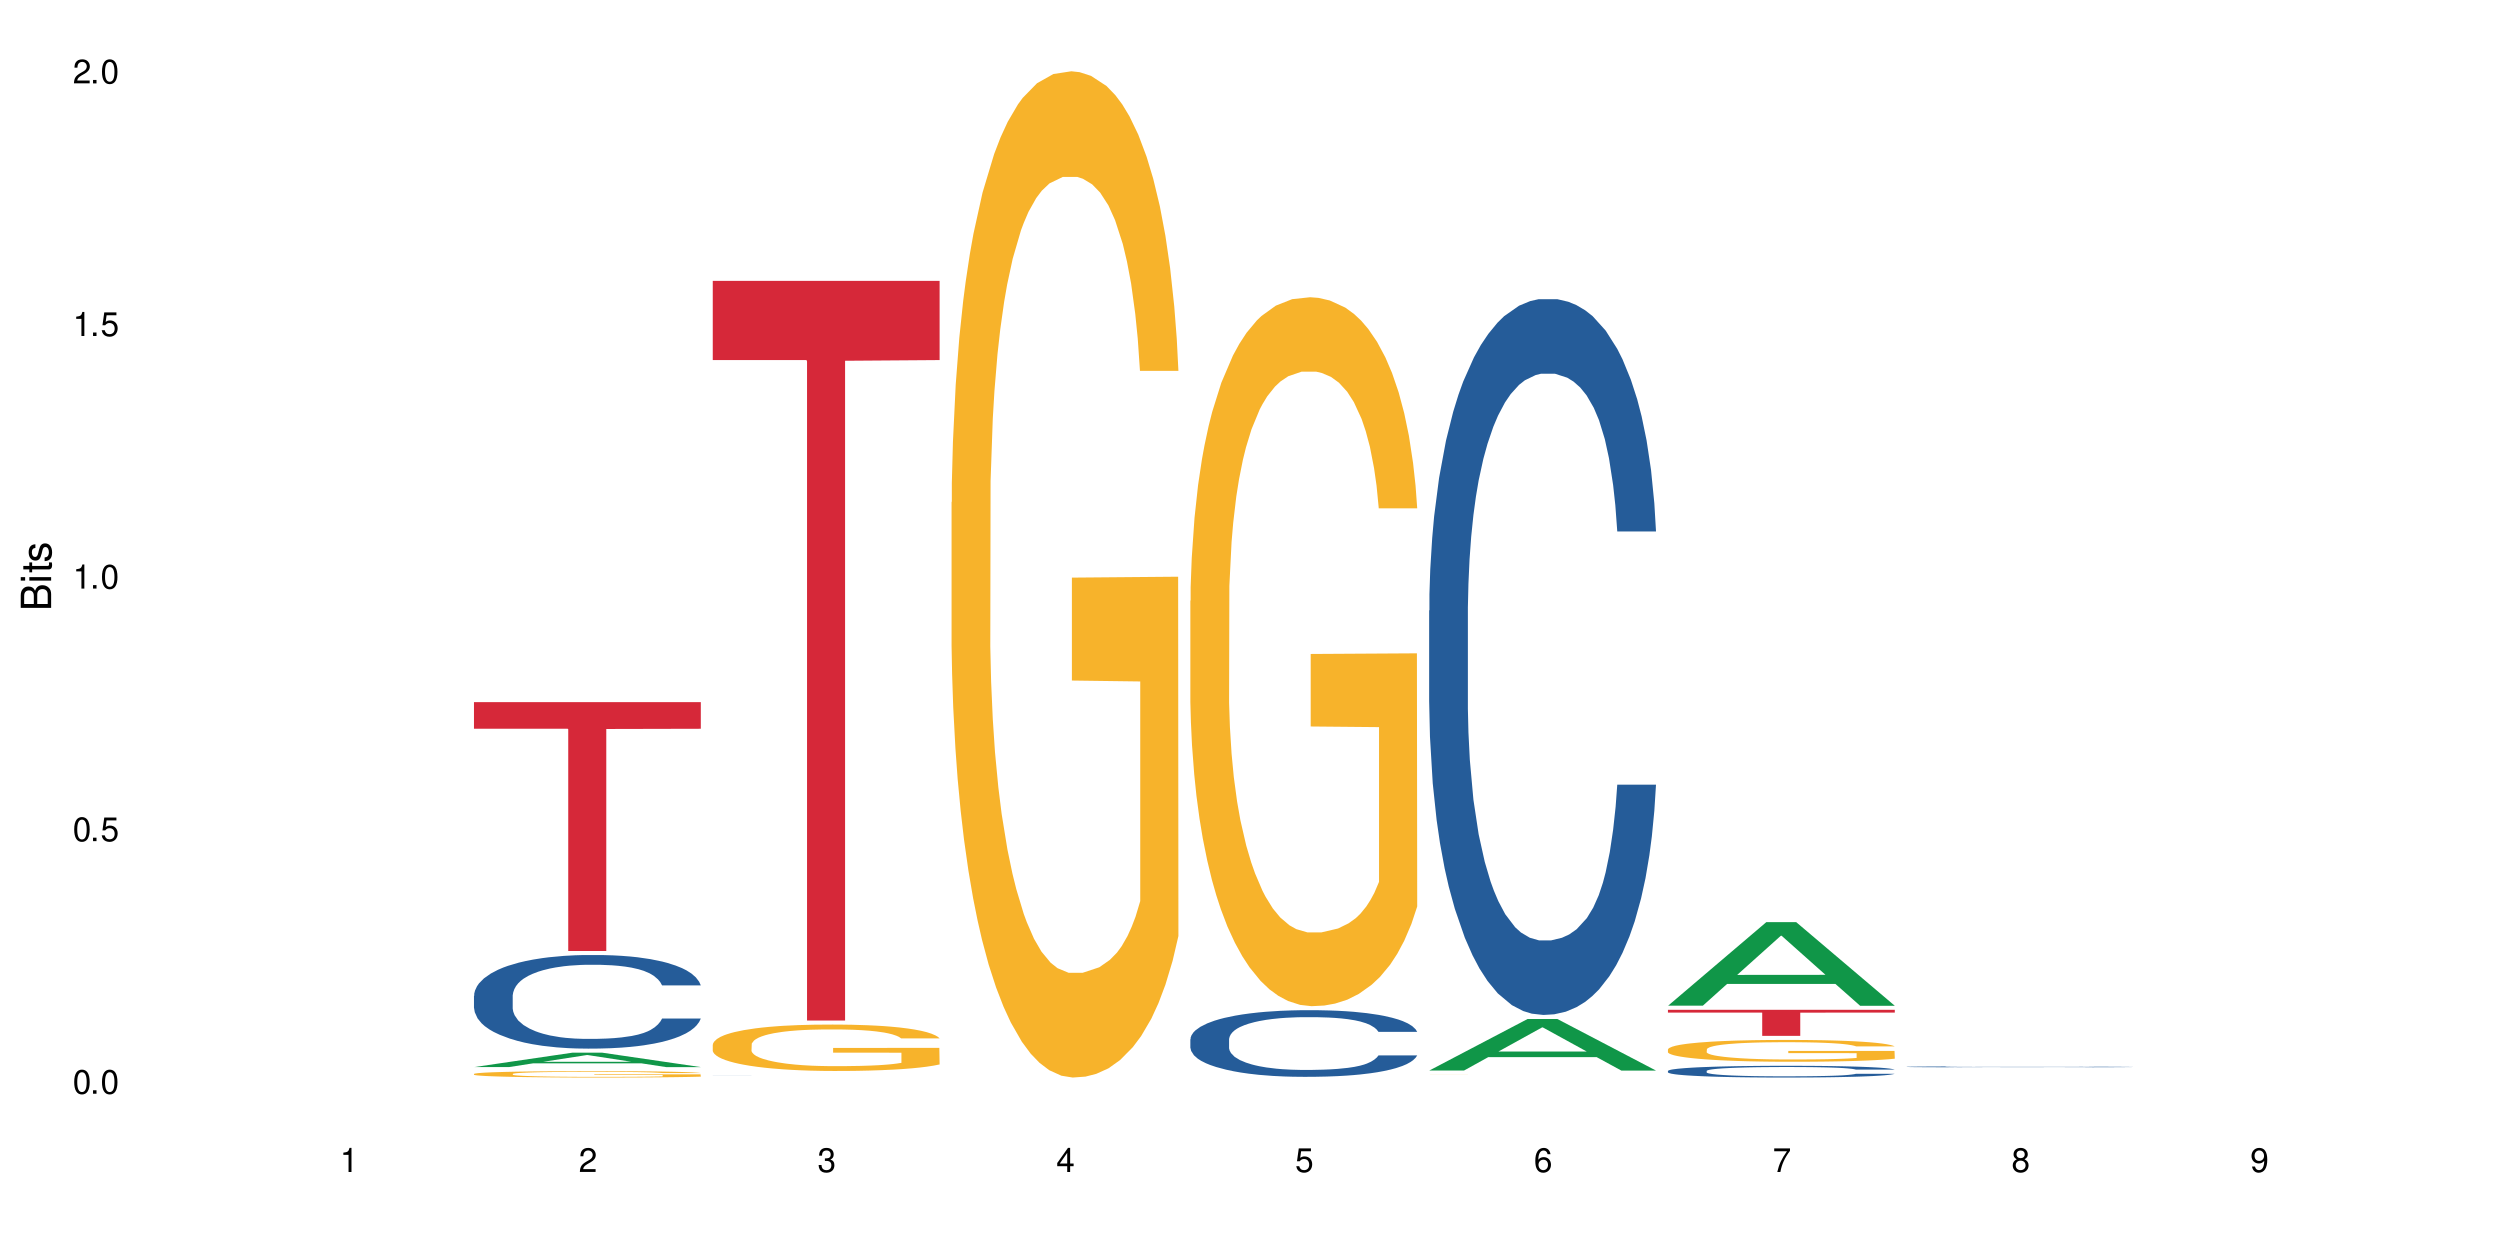 <?xml version="1.0" encoding="UTF-8"?>
<svg xmlns="http://www.w3.org/2000/svg" xmlns:xlink="http://www.w3.org/1999/xlink" width="720" height="360" viewBox="0 0 720 360">
<defs>
<g>
<g id="glyph-0-0">
</g>
<g id="glyph-0-1">
<path d="M 2.641 -6.938 C 2 -6.938 1.422 -6.656 1.078 -6.172 C 0.641 -5.562 0.406 -4.641 0.406 -3.359 C 0.406 -1.016 1.188 0.219 2.641 0.219 C 4.078 0.219 4.859 -1.016 4.859 -3.297 C 4.859 -4.641 4.656 -5.547 4.203 -6.172 C 3.844 -6.656 3.281 -6.938 2.641 -6.938 Z M 2.641 -6.188 C 3.547 -6.188 4 -5.25 4 -3.375 C 4 -1.406 3.562 -0.484 2.625 -0.484 C 1.734 -0.484 1.281 -1.438 1.281 -3.344 C 1.281 -5.25 1.734 -6.188 2.641 -6.188 Z M 2.641 -6.188 "/>
</g>
<g id="glyph-0-2">
<path d="M 1.828 -1 L 0.828 -1 L 0.828 0 L 1.828 0 Z M 1.828 -1 "/>
</g>
<g id="glyph-0-3">
<path d="M 4.562 -6.797 L 1.062 -6.797 L 0.547 -3.094 L 1.328 -3.094 C 1.719 -3.562 2.047 -3.734 2.578 -3.734 C 3.484 -3.734 4.062 -3.109 4.062 -2.094 C 4.062 -1.125 3.484 -0.531 2.578 -0.531 C 1.828 -0.531 1.375 -0.906 1.188 -1.672 L 0.328 -1.672 C 0.453 -1.109 0.547 -0.844 0.75 -0.594 C 1.125 -0.078 1.828 0.219 2.594 0.219 C 3.969 0.219 4.922 -0.781 4.922 -2.219 C 4.922 -3.562 4.031 -4.484 2.719 -4.484 C 2.25 -4.484 1.859 -4.359 1.469 -4.062 L 1.734 -5.969 L 4.562 -5.969 Z M 4.562 -6.797 "/>
</g>
<g id="glyph-0-4">
<path d="M 2.484 -4.938 L 2.484 0 L 3.328 0 L 3.328 -6.938 L 2.766 -6.938 C 2.469 -5.875 2.281 -5.734 0.984 -5.562 L 0.984 -4.938 Z M 2.484 -4.938 "/>
</g>
<g id="glyph-0-5">
<path d="M 4.859 -0.828 L 1.281 -0.828 C 1.359 -1.406 1.672 -1.781 2.5 -2.281 L 3.469 -2.828 C 4.406 -3.344 4.906 -4.062 4.906 -4.906 C 4.906 -5.484 4.672 -6.031 4.266 -6.406 C 3.859 -6.766 3.375 -6.938 2.719 -6.938 C 1.859 -6.938 1.219 -6.625 0.844 -6.031 C 0.609 -5.672 0.5 -5.234 0.484 -4.531 L 1.328 -4.531 C 1.359 -5.016 1.406 -5.281 1.531 -5.516 C 1.75 -5.938 2.188 -6.203 2.703 -6.203 C 3.469 -6.203 4.031 -5.641 4.031 -4.891 C 4.031 -4.344 3.719 -3.859 3.125 -3.516 L 2.234 -3 C 0.812 -2.172 0.406 -1.531 0.328 -0.016 L 4.859 -0.016 Z M 4.859 -0.828 "/>
</g>
<g id="glyph-0-6">
<path d="M 2.125 -3.188 L 2.578 -3.188 C 3.5 -3.188 3.984 -2.766 3.984 -1.922 C 3.984 -1.062 3.469 -0.531 2.594 -0.531 C 1.656 -0.531 1.203 -1 1.156 -2.016 L 0.312 -2.016 C 0.344 -1.453 0.438 -1.094 0.609 -0.781 C 0.953 -0.109 1.625 0.219 2.547 0.219 C 3.953 0.219 4.859 -0.625 4.859 -1.938 C 4.859 -2.828 4.516 -3.297 3.703 -3.594 C 4.344 -3.844 4.656 -4.328 4.656 -5.031 C 4.656 -6.219 3.875 -6.938 2.578 -6.938 C 1.203 -6.938 0.484 -6.172 0.453 -4.703 L 1.297 -4.703 C 1.312 -5.125 1.344 -5.359 1.453 -5.578 C 1.641 -5.969 2.062 -6.203 2.594 -6.203 C 3.344 -6.203 3.797 -5.75 3.797 -5 C 3.797 -4.516 3.609 -4.219 3.25 -4.047 C 3.016 -3.953 2.703 -3.922 2.125 -3.906 Z M 2.125 -3.188 "/>
</g>
<g id="glyph-0-7">
<path d="M 3.141 -1.672 L 3.141 0 L 3.984 0 L 3.984 -1.672 L 4.984 -1.672 L 4.984 -2.438 L 3.984 -2.438 L 3.984 -6.938 L 3.359 -6.938 L 0.266 -2.578 L 0.266 -1.672 Z M 3.141 -2.438 L 1 -2.438 L 3.141 -5.5 Z M 3.141 -2.438 "/>
</g>
<g id="glyph-0-8">
<path d="M 4.781 -5.125 C 4.609 -6.266 3.891 -6.938 2.844 -6.938 C 2.094 -6.938 1.422 -6.578 1.031 -5.953 C 0.594 -5.266 0.406 -4.422 0.406 -3.172 C 0.406 -2 0.578 -1.25 0.984 -0.641 C 1.359 -0.078 1.953 0.219 2.703 0.219 C 3.984 0.219 4.922 -0.75 4.922 -2.094 C 4.922 -3.375 4.062 -4.281 2.844 -4.281 C 2.172 -4.281 1.641 -4.031 1.281 -3.516 C 1.281 -5.234 1.828 -6.188 2.797 -6.188 C 3.391 -6.188 3.797 -5.797 3.938 -5.125 Z M 2.734 -3.531 C 3.547 -3.531 4.062 -2.953 4.062 -2.031 C 4.062 -1.156 3.484 -0.531 2.703 -0.531 C 1.922 -0.531 1.328 -1.188 1.328 -2.078 C 1.328 -2.938 1.906 -3.531 2.734 -3.531 Z M 2.734 -3.531 "/>
</g>
<g id="glyph-0-9">
<path d="M 4.984 -6.797 L 0.438 -6.797 L 0.438 -5.969 L 4.109 -5.969 C 2.5 -3.656 1.828 -2.234 1.328 0 L 2.219 0 C 2.594 -2.172 3.453 -4.047 4.984 -6.094 Z M 4.984 -6.797 "/>
</g>
<g id="glyph-0-10">
<path d="M 3.75 -3.656 C 4.469 -4.094 4.688 -4.438 4.688 -5.078 C 4.688 -6.172 3.844 -6.938 2.641 -6.938 C 1.438 -6.938 0.594 -6.172 0.594 -5.094 C 0.594 -4.438 0.812 -4.094 1.516 -3.656 C 0.734 -3.266 0.359 -2.703 0.359 -1.922 C 0.359 -0.656 1.281 0.219 2.641 0.219 C 3.984 0.219 4.922 -0.656 4.922 -1.922 C 4.922 -2.703 4.531 -3.266 3.75 -3.656 Z M 2.641 -6.188 C 3.359 -6.188 3.812 -5.75 3.812 -5.062 C 3.812 -4.406 3.344 -3.984 2.641 -3.984 C 1.922 -3.984 1.453 -4.406 1.453 -5.078 C 1.453 -5.75 1.922 -6.188 2.641 -6.188 Z M 2.641 -3.266 C 3.484 -3.266 4.062 -2.719 4.062 -1.906 C 4.062 -1.078 3.484 -0.531 2.625 -0.531 C 1.797 -0.531 1.219 -1.094 1.219 -1.906 C 1.219 -2.719 1.781 -3.266 2.641 -3.266 Z M 2.641 -3.266 "/>
</g>
<g id="glyph-0-11">
<path d="M 0.516 -1.578 C 0.672 -0.453 1.406 0.219 2.438 0.219 C 3.188 0.219 3.859 -0.141 4.266 -0.766 C 4.688 -1.453 4.891 -2.297 4.891 -3.547 C 4.891 -4.719 4.703 -5.453 4.312 -6.078 C 3.938 -6.641 3.344 -6.938 2.594 -6.938 C 1.297 -6.938 0.359 -5.969 0.359 -4.625 C 0.359 -3.344 1.234 -2.453 2.453 -2.453 C 3.094 -2.453 3.578 -2.672 4.016 -3.203 C 4 -1.484 3.469 -0.531 2.5 -0.531 C 1.906 -0.531 1.484 -0.906 1.359 -1.578 Z M 2.578 -6.203 C 3.375 -6.203 3.969 -5.531 3.969 -4.641 C 3.969 -3.797 3.391 -3.188 2.547 -3.188 C 1.734 -3.188 1.234 -3.766 1.234 -4.688 C 1.234 -5.562 1.797 -6.203 2.578 -6.203 Z M 2.578 -6.203 "/>
</g>
<g id="glyph-1-0">
</g>
<g id="glyph-1-1">
<path d="M 0 -0.953 L 0 -4.891 C 0 -5.719 -0.234 -6.344 -0.734 -6.797 C -1.188 -7.234 -1.812 -7.469 -2.5 -7.469 C -3.547 -7.469 -4.188 -7 -4.625 -5.875 C -4.984 -6.688 -5.625 -7.094 -6.531 -7.094 C -7.172 -7.094 -7.734 -6.859 -8.141 -6.391 C -8.562 -5.922 -8.75 -5.344 -8.75 -4.5 L -8.75 -0.953 Z M -4.984 -2.062 L -7.766 -2.062 L -7.766 -4.219 C -7.766 -4.844 -7.688 -5.203 -7.453 -5.5 C -7.219 -5.812 -6.859 -5.969 -6.375 -5.969 C -5.891 -5.969 -5.531 -5.812 -5.297 -5.5 C -5.062 -5.203 -4.984 -4.844 -4.984 -4.219 Z M -0.984 -2.062 L -4 -2.062 L -4 -4.781 C -4 -5.766 -3.438 -6.359 -2.484 -6.359 C -1.547 -6.359 -0.984 -5.766 -0.984 -4.781 Z M -0.984 -2.062 "/>
</g>
<g id="glyph-1-2">
<path d="M -6.281 -1.797 L -6.281 -0.797 L 0 -0.797 L 0 -1.797 Z M -8.75 -1.797 L -8.75 -0.797 L -7.484 -0.797 L -7.484 -1.797 Z M -8.75 -1.797 "/>
</g>
<g id="glyph-1-3">
<path d="M -6.281 -3.047 L -6.281 -2.016 L -8.016 -2.016 L -8.016 -1.016 L -6.281 -1.016 L -6.281 -0.172 L -5.469 -0.172 L -5.469 -1.016 L -0.719 -1.016 C -0.078 -1.016 0.281 -1.453 0.281 -2.234 C 0.281 -2.5 0.25 -2.719 0.188 -3.047 L -0.641 -3.047 C -0.609 -2.906 -0.594 -2.766 -0.594 -2.562 C -0.594 -2.141 -0.719 -2.016 -1.156 -2.016 L -5.469 -2.016 L -5.469 -3.047 Z M -6.281 -3.047 "/>
</g>
<g id="glyph-1-4">
<path d="M -4.531 -5.25 C -5.766 -5.25 -6.469 -4.422 -6.469 -2.969 C -6.469 -1.516 -5.719 -0.562 -4.547 -0.562 C -3.562 -0.562 -3.094 -1.062 -2.734 -2.562 L -2.516 -3.484 C -2.344 -4.188 -2.094 -4.469 -1.641 -4.469 C -1.047 -4.469 -0.641 -3.875 -0.641 -3 C -0.641 -2.453 -0.797 -2 -1.062 -1.75 C -1.25 -1.594 -1.422 -1.531 -1.875 -1.469 L -1.875 -0.406 C -0.422 -0.453 0.281 -1.266 0.281 -2.922 C 0.281 -4.5 -0.5 -5.516 -1.719 -5.516 C -2.656 -5.516 -3.172 -4.984 -3.469 -3.734 L -3.703 -2.766 C -3.891 -1.953 -4.156 -1.609 -4.594 -1.609 C -5.188 -1.609 -5.547 -2.125 -5.547 -2.938 C -5.547 -3.75 -5.203 -4.172 -4.531 -4.203 Z M -4.531 -5.25 "/>
</g>
</g>
</defs>
<rect x="-72" y="-36" width="864" height="432" fill="rgb(100%, 100%, 100%)" fill-opacity="1"/>
<path fill-rule="nonzero" fill="rgb(6.275%, 58.824%, 28.235%)" fill-opacity="1" d="M 136.504 307.324 L 136.574 307.32 L 164.844 303.172 L 173.43 303.172 L 201.836 307.328 L 191.855 307.328 L 184.738 306.242 L 153.535 306.242 L 146.555 307.324 L 136.504 307.324 L 156.535 305.793 L 181.875 305.789 L 169.242 303.852 L 169.102 303.848 L 168.961 303.859 L 156.469 305.789 L 156.535 305.793 Z M 136.504 307.324 "/>
<path fill-rule="nonzero" fill="rgb(14.51%, 36.078%, 60%)" fill-opacity="1" d="M 136.504 286.781 L 136.582 286.758 L 136.582 286.164 L 136.824 285.227 L 137.379 284.047 L 137.938 283.23 L 139.371 281.777 L 141.363 280.375 L 143.434 279.289 L 144.949 278.648 L 146.305 278.156 L 149.41 277.242 L 151.402 276.777 L 153.555 276.355 L 156.184 275.938 L 158.098 275.691 L 162.398 275.297 L 165.586 275.125 L 168.055 275.051 L 173.395 275.051 L 176.582 275.148 L 178.891 275.273 L 181.441 275.469 L 183.594 275.691 L 187.336 276.234 L 190.684 276.922 L 192.195 277.316 L 194.586 278.082 L 196.418 278.82 L 197.695 279.461 L 199.129 280.375 L 200.402 281.484 L 201.359 282.738 L 201.836 283.801 L 190.684 283.801 L 190.125 282.812 L 189.488 282.051 L 188.293 281.039 L 187.098 280.324 L 185.426 279.609 L 183.91 279.141 L 181.84 278.672 L 180.008 278.379 L 178.094 278.156 L 176.262 278.008 L 172.758 277.859 L 168.691 277.859 L 167.18 277.91 L 164.07 278.105 L 162.398 278.277 L 160.008 278.625 L 158.336 278.945 L 156.344 279.438 L 154.988 279.855 L 153.316 280.496 L 152.121 281.062 L 150.766 281.875 L 149.969 282.492 L 149.25 283.184 L 148.613 283.996 L 148.137 284.859 L 147.816 285.77 L 147.66 286.656 L 147.66 290.477 L 147.816 291.363 L 148.215 292.398 L 149.25 293.902 L 150.766 295.207 L 152.52 296.242 L 154.191 296.984 L 155.148 297.328 L 156.422 297.723 L 158.414 298.215 L 161.281 298.707 L 162.957 298.906 L 165.504 299.102 L 168.137 299.199 L 171.641 299.199 L 174.746 299.102 L 176.82 298.98 L 178.973 298.781 L 181.918 298.363 L 183.75 297.969 L 185.344 297.5 L 186.539 297.031 L 187.336 296.637 L 188.531 295.875 L 189.488 295.035 L 190.203 294.172 L 190.684 293.336 L 201.836 293.336 L 201.359 294.32 L 200.645 295.281 L 199.926 295.996 L 198.809 296.859 L 197.535 297.625 L 195.703 298.484 L 194.188 299.051 L 192.195 299.668 L 190.363 300.137 L 188.371 300.555 L 185.426 301.047 L 183.512 301.297 L 181.441 301.516 L 178.973 301.715 L 175.863 301.887 L 172.516 301.984 L 169.41 302.008 L 166.062 301.961 L 163.594 301.863 L 160.328 301.641 L 156.262 301.195 L 153.316 300.727 L 151.004 300.262 L 149.012 299.766 L 146.781 299.102 L 143.914 298.016 L 142.16 297.18 L 140.965 296.488 L 139.609 295.527 L 138.656 294.668 L 137.539 293.285 L 136.742 291.535 L 136.504 290.18 Z M 136.504 286.781 "/>
<path fill-rule="nonzero" fill="rgb(96.863%, 70.196%, 16.863%)" fill-opacity="1" d="M 136.504 309.281 L 136.582 309.277 L 136.582 309.246 L 136.902 309.168 L 137.699 309.062 L 138.734 308.98 L 139.852 308.91 L 140.566 308.875 L 141.762 308.824 L 142.797 308.789 L 145.426 308.711 L 148.773 308.641 L 150.605 308.613 L 152.68 308.582 L 155.625 308.551 L 156.98 308.539 L 161.125 308.512 L 165.824 308.496 L 171.004 308.492 L 173.395 308.492 L 176.66 308.5 L 181.121 308.52 L 183.672 308.535 L 185.664 308.551 L 187.734 308.574 L 190.285 308.605 L 192.676 308.648 L 194.586 308.688 L 196.5 308.738 L 198.094 308.793 L 199.449 308.852 L 200.645 308.922 L 201.359 308.98 L 201.836 309.039 L 190.762 309.039 L 190.125 308.98 L 189.41 308.934 L 188.215 308.879 L 187.02 308.84 L 185.824 308.809 L 183.594 308.762 L 181.68 308.738 L 179.289 308.711 L 176.98 308.699 L 174.348 308.688 L 172.758 308.684 L 168.535 308.684 L 164.707 308.695 L 162.477 308.711 L 160.883 308.723 L 158.652 308.75 L 157.301 308.77 L 156.504 308.781 L 154.113 308.832 L 152.52 308.883 L 151.641 308.914 L 150.527 308.965 L 149.73 309.008 L 148.852 309.074 L 148.375 309.125 L 147.738 309.242 L 147.66 309.543 L 147.898 309.609 L 148.375 309.676 L 149.012 309.738 L 149.969 309.801 L 150.926 309.852 L 152.598 309.914 L 154.031 309.961 L 155.148 309.988 L 157.301 310.031 L 158.176 310.047 L 160.246 310.078 L 162.398 310.102 L 165.027 310.121 L 167.02 310.133 L 170.207 310.141 L 174.27 310.141 L 179.051 310.129 L 182.078 310.117 L 184.148 310.105 L 185.504 310.094 L 187.176 310.074 L 188.371 310.055 L 189.488 310.039 L 190.844 310.008 L 190.844 309.609 L 171.164 309.605 L 171.164 309.418 L 201.758 309.414 L 201.836 310.074 L 200.164 310.117 L 198.094 310.164 L 196.102 310.195 L 194.031 310.227 L 191.082 310.258 L 188.691 310.277 L 185.027 310.301 L 181.68 310.316 L 178.176 310.324 L 175.066 310.332 L 171.402 310.332 L 168.137 310.328 L 164.629 310.32 L 161.84 310.305 L 159.289 310.289 L 156.742 310.266 L 153.555 310.23 L 151.484 310.203 L 149.332 310.168 L 147.18 310.125 L 145.27 310.082 L 143.992 310.043 L 142.719 310.004 L 141.363 309.953 L 140.09 309.898 L 139.133 309.844 L 138.258 309.785 L 137.617 309.73 L 136.98 309.656 L 136.664 309.594 L 136.504 309.543 Z M 136.504 309.281 "/>
<path fill-rule="nonzero" fill="rgb(83.922%, 15.686%, 22.353%)" fill-opacity="1" d="M 136.504 202.207 L 201.836 202.207 L 201.836 209.883 L 174.609 209.949 L 174.609 273.887 L 163.652 273.887 L 163.652 210.016 L 163.496 209.883 L 136.504 209.883 Z M 136.504 202.207 "/>
<path fill-rule="nonzero" fill="rgb(14.51%, 36.078%, 60%)" fill-opacity="1" d="M 205.277 309.609 L 215.078 309.609 L 218.184 309.605 L 260.969 309.605 L 263.359 309.609 L 270.609 309.609 L 246.867 309.609 L 245.035 309.605 L 235.953 309.605 L 232.844 309.609 L 216.43 309.609 L 216.43 309.613 L 270.609 309.613 L 257.145 309.613 L 254.195 309.617 L 225.035 309.617 L 222.09 309.613 L 205.277 309.613 Z M 205.277 309.609 "/>
<path fill-rule="nonzero" fill="rgb(96.863%, 70.196%, 16.863%)" fill-opacity="1" d="M 205.277 300.801 L 205.355 300.789 L 205.355 300.543 L 205.676 299.992 L 206.473 299.238 L 207.508 298.613 L 208.621 298.125 L 209.34 297.871 L 210.535 297.504 L 211.57 297.234 L 214.199 296.684 L 217.547 296.172 L 219.379 295.953 L 221.449 295.746 L 224.398 295.512 L 225.754 295.426 L 229.895 295.23 L 234.598 295.109 L 239.777 295.074 L 242.168 295.086 L 245.434 295.133 L 249.895 295.27 L 252.445 295.391 L 254.438 295.512 L 256.508 295.672 L 259.059 295.914 L 261.449 296.211 L 263.359 296.504 L 265.273 296.867 L 266.867 297.258 L 268.219 297.688 L 269.414 298.199 L 270.133 298.625 L 270.609 299.055 L 259.535 299.055 L 258.898 298.625 L 258.18 298.297 L 256.984 297.895 L 255.789 297.602 L 254.594 297.367 L 252.363 297.051 L 250.453 296.855 L 248.062 296.684 L 245.75 296.574 L 243.121 296.504 L 241.527 296.477 L 237.305 296.477 L 233.48 296.562 L 231.25 296.66 L 229.656 296.758 L 227.426 296.941 L 226.07 297.09 L 225.273 297.188 L 222.883 297.562 L 221.293 297.906 L 220.414 298.137 L 219.301 298.504 L 218.504 298.832 L 217.625 299.324 L 217.148 299.688 L 216.512 300.52 L 216.43 302.715 L 216.672 303.18 L 217.148 303.68 L 217.785 304.121 L 218.742 304.586 L 219.699 304.938 L 221.371 305.414 L 222.805 305.73 L 223.922 305.941 L 226.07 306.27 L 226.949 306.379 L 229.02 306.598 L 231.172 306.77 L 233.801 306.918 L 235.793 306.988 L 238.98 307.051 L 243.043 307.051 L 247.824 306.977 L 250.852 306.879 L 252.922 306.781 L 254.277 306.695 L 255.949 306.562 L 257.145 306.441 L 258.262 306.305 L 259.613 306.098 L 259.613 303.18 L 239.934 303.168 L 239.934 301.801 L 270.531 301.789 L 270.609 306.562 L 268.938 306.891 L 266.867 307.211 L 264.875 307.453 L 262.801 307.66 L 259.855 307.895 L 257.465 308.039 L 253.801 308.211 L 250.453 308.32 L 246.945 308.395 L 243.84 308.43 L 240.176 308.441 L 236.906 308.418 L 233.402 308.344 L 230.613 308.246 L 228.062 308.125 L 225.516 307.965 L 222.328 307.711 L 220.254 307.504 L 218.105 307.246 L 215.953 306.941 L 214.039 306.609 L 212.766 306.355 L 211.492 306.062 L 210.137 305.695 L 208.863 305.281 L 207.906 304.902 L 207.027 304.473 L 206.391 304.07 L 205.754 303.523 L 205.438 303.082 L 205.277 302.703 Z M 205.277 300.801 "/>
<path fill-rule="nonzero" fill="rgb(83.922%, 15.686%, 22.353%)" fill-opacity="1" d="M 205.277 80.898 L 270.609 80.898 L 270.609 103.699 L 243.383 103.902 L 243.383 293.91 L 232.426 293.91 L 232.426 104.102 L 232.266 103.699 L 205.277 103.699 Z M 205.277 80.898 "/>
<path fill-rule="nonzero" fill="rgb(96.863%, 70.196%, 16.863%)" fill-opacity="1" d="M 274.051 144.652 L 274.129 144.387 L 274.129 139.094 L 274.449 127.184 L 275.246 110.777 L 276.281 97.277 L 277.395 86.691 L 278.113 81.133 L 279.309 73.195 L 280.344 67.371 L 282.973 55.461 L 286.32 44.348 L 288.152 39.582 L 290.223 35.082 L 293.172 30.055 L 294.527 28.203 L 298.668 23.965 L 303.371 21.32 L 308.547 20.527 L 310.938 20.789 L 314.207 21.848 L 318.668 24.762 L 321.219 27.406 L 323.207 30.055 L 325.281 33.496 L 327.832 38.789 L 330.219 45.141 L 332.133 51.492 L 334.043 59.43 L 335.637 67.902 L 336.992 77.164 L 338.188 88.281 L 338.906 97.543 L 339.383 106.805 L 328.309 106.805 L 327.672 97.543 L 326.953 90.398 L 325.758 81.664 L 324.562 75.312 L 323.367 70.281 L 321.137 63.402 L 319.227 59.168 L 316.836 55.461 L 314.523 53.078 L 311.895 51.492 L 310.301 50.961 L 306.078 50.961 L 302.254 52.816 L 300.023 54.934 L 298.43 57.051 L 296.199 61.02 L 294.844 64.195 L 294.047 66.312 L 291.656 74.516 L 290.062 81.93 L 289.188 86.957 L 288.07 94.898 L 287.273 102.043 L 286.398 112.629 L 285.922 120.57 L 285.285 138.566 L 285.203 186.207 L 285.441 196.262 L 285.922 207.113 L 286.559 216.641 L 287.516 226.699 L 288.469 234.375 L 290.145 244.695 L 291.578 251.578 L 292.691 256.078 L 294.844 263.223 L 295.723 265.605 L 297.793 270.367 L 299.945 274.074 L 302.574 277.25 L 304.566 278.836 L 307.75 280.16 L 311.816 280.16 L 316.598 278.574 L 319.625 276.457 L 321.695 274.34 L 323.051 272.484 L 324.723 269.574 L 325.918 266.926 L 327.035 264.016 L 328.387 259.516 L 328.387 196.262 L 308.707 195.996 L 308.707 166.355 L 339.305 166.09 L 339.383 269.574 L 337.711 276.719 L 335.637 283.602 L 333.645 288.895 L 331.574 293.395 L 328.625 298.422 L 326.238 301.598 L 322.57 305.305 L 319.227 307.688 L 315.719 309.273 L 312.613 310.066 L 308.945 310.332 L 305.68 309.805 L 302.176 308.215 L 299.387 306.098 L 296.836 303.453 L 294.285 300.012 L 291.102 294.453 L 289.027 289.953 L 286.875 284.395 L 284.727 277.777 L 282.812 270.633 L 281.539 265.074 L 280.266 258.723 L 278.91 250.781 L 277.633 241.785 L 276.68 233.578 L 275.801 224.316 L 275.164 215.582 L 274.527 203.672 L 274.207 194.145 L 274.051 185.941 Z M 274.051 144.652 "/>
<path fill-rule="nonzero" fill="rgb(14.51%, 36.078%, 60%)" fill-opacity="1" d="M 342.82 299.293 L 342.902 299.277 L 342.902 298.855 L 343.141 298.188 L 343.699 297.348 L 344.258 296.77 L 345.691 295.734 L 347.684 294.734 L 349.754 293.961 L 351.266 293.508 L 352.621 293.156 L 355.73 292.508 L 357.723 292.172 L 359.871 291.875 L 362.5 291.578 L 364.414 291.402 L 368.715 291.121 L 371.902 291 L 374.375 290.945 L 379.711 290.945 L 382.898 291.016 L 385.211 291.102 L 387.758 291.242 L 389.91 291.402 L 393.656 291.789 L 397 292.277 L 398.516 292.559 L 400.906 293.102 L 402.738 293.629 L 404.012 294.086 L 405.445 294.734 L 406.723 295.523 L 407.68 296.418 L 408.156 297.172 L 397 297.172 L 396.445 296.469 L 395.805 295.926 L 394.609 295.207 L 393.414 294.699 L 391.742 294.191 L 390.23 293.855 L 388.156 293.523 L 386.324 293.312 L 384.414 293.156 L 382.578 293.051 L 379.074 292.945 L 375.012 292.945 L 373.496 292.98 L 370.391 293.121 L 368.715 293.242 L 366.324 293.488 L 364.652 293.715 L 362.66 294.066 L 361.305 294.367 L 359.633 294.82 L 358.438 295.227 L 357.082 295.805 L 356.285 296.242 L 355.57 296.734 L 354.934 297.312 L 354.453 297.926 L 354.137 298.574 L 353.977 299.207 L 353.977 301.926 L 354.137 302.555 L 354.535 303.293 L 355.57 304.363 L 357.082 305.293 L 358.836 306.027 L 360.508 306.555 L 361.465 306.801 L 362.742 307.082 L 364.734 307.43 L 367.602 307.781 L 369.273 307.922 L 371.824 308.062 L 374.453 308.133 L 377.957 308.133 L 381.066 308.062 L 383.137 307.977 L 385.289 307.836 L 388.238 307.535 L 390.07 307.258 L 391.664 306.922 L 392.859 306.59 L 393.656 306.309 L 394.852 305.766 L 395.805 305.168 L 396.523 304.555 L 397 303.961 L 408.156 303.961 L 407.68 304.66 L 406.961 305.344 L 406.242 305.852 L 405.129 306.469 L 403.852 307.012 L 402.02 307.625 L 400.508 308.027 L 398.516 308.465 L 396.684 308.801 L 394.691 309.098 L 391.742 309.449 L 389.832 309.625 L 387.758 309.781 L 385.289 309.922 L 382.18 310.043 L 378.836 310.113 L 375.727 310.133 L 372.383 310.098 L 369.91 310.027 L 366.645 309.871 L 362.582 309.555 L 359.633 309.219 L 357.324 308.887 L 355.332 308.535 L 353.102 308.062 L 350.23 307.293 L 348.48 306.695 L 347.285 306.203 L 345.93 305.52 L 344.973 304.906 L 343.859 303.926 L 343.062 302.68 L 342.82 301.715 Z M 342.82 299.293 "/>
<path fill-rule="nonzero" fill="rgb(96.863%, 70.196%, 16.863%)" fill-opacity="1" d="M 342.82 173.055 L 342.902 172.867 L 342.902 169.137 L 343.219 160.746 L 344.016 149.188 L 345.051 139.676 L 346.168 132.219 L 346.887 128.301 L 348.082 122.707 L 349.117 118.605 L 351.746 110.215 L 355.094 102.383 L 356.926 99.027 L 358.996 95.855 L 361.945 92.312 L 363.297 91.008 L 367.441 88.023 L 372.141 86.16 L 377.32 85.602 L 379.711 85.789 L 382.977 86.535 L 387.441 88.586 L 389.988 90.449 L 391.98 92.312 L 394.055 94.738 L 396.602 98.469 L 398.992 102.941 L 400.906 107.418 L 402.816 113.012 L 404.41 118.98 L 405.766 125.504 L 406.961 133.336 L 407.68 139.863 L 408.156 146.391 L 397.082 146.391 L 396.445 139.863 L 395.727 134.828 L 394.531 128.676 L 393.336 124.199 L 392.141 120.656 L 389.91 115.809 L 387.996 112.824 L 385.609 110.215 L 383.297 108.535 L 380.668 107.418 L 379.074 107.043 L 374.852 107.043 L 371.027 108.352 L 368.797 109.844 L 367.203 111.332 L 364.973 114.129 L 363.617 116.367 L 362.82 117.859 L 360.43 123.641 L 358.836 128.863 L 357.961 132.402 L 356.844 138 L 356.047 143.031 L 355.172 150.492 L 354.695 156.086 L 354.055 168.766 L 353.977 202.328 L 354.215 209.414 L 354.695 217.059 L 355.332 223.773 L 356.285 230.859 L 357.242 236.266 L 358.918 243.539 L 360.352 248.387 L 361.465 251.555 L 363.617 256.59 L 364.492 258.27 L 366.566 261.625 L 368.715 264.234 L 371.344 266.473 L 373.336 267.594 L 376.523 268.523 L 380.59 268.523 L 385.367 267.406 L 388.395 265.914 L 390.469 264.422 L 391.824 263.117 L 393.496 261.066 L 394.691 259.203 L 395.805 257.148 L 397.16 253.98 L 397.16 209.414 L 377.48 209.227 L 377.48 188.344 L 408.074 188.156 L 408.156 261.066 L 406.484 266.102 L 404.41 270.949 L 402.418 274.68 L 400.348 277.848 L 397.398 281.391 L 395.008 283.629 L 391.344 286.238 L 387.996 287.918 L 384.492 289.035 L 381.387 289.594 L 377.719 289.781 L 374.453 289.41 L 370.949 288.289 L 368.16 286.797 L 365.609 284.934 L 363.059 282.508 L 359.871 278.594 L 357.801 275.426 L 355.648 271.508 L 353.5 266.848 L 351.586 261.812 L 350.312 257.895 L 349.035 253.422 L 347.684 247.828 L 346.406 241.488 L 345.449 235.707 L 344.574 229.18 L 343.938 223.027 L 343.301 214.637 L 342.98 207.922 L 342.82 202.145 Z M 342.82 173.055 "/>
<path fill-rule="nonzero" fill="rgb(6.275%, 58.824%, 28.235%)" fill-opacity="1" d="M 411.594 308.312 L 411.664 308.297 L 439.934 293.473 L 448.52 293.473 L 476.93 308.328 L 466.945 308.328 L 459.828 304.449 L 428.625 304.449 L 421.645 308.312 L 411.594 308.312 L 431.629 302.844 L 456.965 302.832 L 444.332 295.898 L 444.191 295.887 L 444.051 295.93 L 431.559 302.832 L 431.629 302.844 Z M 411.594 308.312 "/>
<path fill-rule="nonzero" fill="rgb(14.51%, 36.078%, 60%)" fill-opacity="1" d="M 411.594 175.855 L 411.676 175.668 L 411.676 171.145 L 411.914 163.984 L 412.473 154.938 L 413.027 148.719 L 414.461 137.602 L 416.453 126.859 L 418.527 118.57 L 420.039 113.672 L 421.395 109.902 L 424.5 102.93 L 426.492 99.348 L 428.645 96.145 L 431.273 92.941 L 433.188 91.059 L 437.488 88.043 L 440.676 86.723 L 443.145 86.16 L 448.484 86.16 L 451.672 86.91 L 453.98 87.855 L 456.531 89.363 L 458.684 91.059 L 462.426 95.203 L 465.773 100.48 L 467.289 103.496 L 469.68 109.336 L 471.512 114.988 L 472.785 119.891 L 474.219 126.859 L 475.496 135.34 L 476.449 144.949 L 476.93 153.055 L 465.773 153.055 L 465.215 145.516 L 464.578 139.676 L 463.383 131.949 L 462.188 126.484 L 460.516 121.02 L 459 117.438 L 456.93 113.859 L 455.098 111.598 L 453.184 109.902 L 451.352 108.77 L 447.848 107.641 L 443.785 107.641 L 442.27 108.016 L 439.164 109.523 L 437.488 110.844 L 435.098 113.48 L 433.426 115.93 L 431.434 119.699 L 430.078 122.902 L 428.406 127.805 L 427.211 132.137 L 425.855 138.355 L 425.059 143.066 L 424.344 148.344 L 423.707 154.562 L 423.227 161.156 L 422.91 168.129 L 422.75 174.914 L 422.75 204.121 L 422.91 210.906 L 423.309 218.82 L 424.344 230.312 L 425.855 240.301 L 427.609 248.215 L 429.281 253.867 L 430.238 256.508 L 431.512 259.52 L 433.504 263.289 L 436.375 267.059 L 438.047 268.566 L 440.598 270.074 L 443.227 270.828 L 446.73 270.828 L 449.84 270.074 L 451.91 269.133 L 454.062 267.625 L 457.008 264.422 L 458.844 261.406 L 460.438 257.824 L 461.629 254.246 L 462.426 251.23 L 463.621 245.387 L 464.578 238.98 L 465.297 232.387 L 465.773 225.98 L 476.93 225.98 L 476.449 233.516 L 475.734 240.867 L 475.016 246.332 L 473.902 252.926 L 472.625 258.77 L 470.793 265.363 L 469.281 269.695 L 467.289 274.406 L 465.457 277.988 L 463.465 281.191 L 460.516 284.961 L 458.602 286.844 L 456.531 288.539 L 454.062 290.047 L 450.953 291.367 L 447.609 292.121 L 444.5 292.309 L 441.152 291.934 L 438.684 291.18 L 435.418 289.484 L 431.355 286.09 L 428.406 282.512 L 426.094 278.93 L 424.105 275.16 L 421.871 270.074 L 419.004 261.781 L 417.25 255.375 L 416.055 250.098 L 414.703 242.75 L 413.746 236.156 L 412.629 225.602 L 411.832 212.223 L 411.594 201.859 Z M 411.594 175.855 "/>
<path fill-rule="nonzero" fill="rgb(96.863%, 70.196%, 16.863%)" fill-opacity="1" d="M 411.594 309.496 L 411.676 309.496 L 411.992 309.492 L 476.93 309.492 L 422.828 309.492 L 422.75 309.496 L 430.238 309.496 L 432.391 309.5 L 465.934 309.5 L 465.934 309.496 L 446.254 309.496 L 476.848 309.496 L 476.93 309.5 L 417.809 309.5 L 416.453 309.496 Z M 411.594 309.496 "/>
<path fill-rule="nonzero" fill="rgb(6.275%, 58.824%, 28.235%)" fill-opacity="1" d="M 480.367 289.641 L 480.438 289.621 L 508.707 265.566 L 517.293 265.566 L 545.703 289.664 L 535.719 289.664 L 528.602 283.375 L 497.398 283.375 L 490.418 289.641 L 480.367 289.641 L 500.398 280.773 L 525.738 280.75 L 513.105 269.504 L 512.965 269.48 L 512.824 269.547 L 500.332 280.75 L 500.398 280.773 Z M 480.367 289.641 "/>
<path fill-rule="nonzero" fill="rgb(14.51%, 36.078%, 60%)" fill-opacity="1" d="M 480.367 308.422 L 480.445 308.422 L 480.445 308.348 L 480.688 308.227 L 481.242 308.078 L 481.801 307.977 L 483.234 307.797 L 485.227 307.621 L 487.301 307.484 L 488.812 307.402 L 490.168 307.34 L 493.273 307.227 L 495.266 307.168 L 497.418 307.117 L 500.047 307.062 L 501.961 307.031 L 506.262 306.984 L 509.449 306.961 L 511.918 306.953 L 517.258 306.953 L 520.445 306.965 L 522.754 306.98 L 525.305 307.004 L 527.457 307.031 L 531.199 307.102 L 534.547 307.188 L 536.059 307.238 L 538.449 307.332 L 540.285 307.426 L 541.559 307.504 L 542.992 307.621 L 544.266 307.758 L 545.223 307.918 L 545.703 308.051 L 534.547 308.051 L 533.988 307.926 L 533.352 307.828 L 532.156 307.703 L 530.961 307.613 L 529.289 307.523 L 527.773 307.465 L 525.703 307.406 L 523.871 307.371 L 521.957 307.34 L 520.125 307.324 L 516.621 307.305 L 512.555 307.305 L 511.043 307.312 L 507.934 307.336 L 506.262 307.355 L 503.871 307.398 L 502.199 307.441 L 500.207 307.504 L 498.852 307.555 L 497.18 307.637 L 495.984 307.707 L 494.629 307.809 L 493.832 307.887 L 493.117 307.973 L 492.477 308.074 L 492 308.184 L 491.68 308.297 L 491.523 308.406 L 491.523 308.887 L 491.68 308.996 L 492.078 309.129 L 493.117 309.316 L 494.629 309.48 L 496.383 309.609 L 498.055 309.703 L 499.012 309.746 L 500.285 309.793 L 502.277 309.855 L 505.145 309.918 L 506.82 309.941 L 509.367 309.969 L 512 309.98 L 515.504 309.98 L 518.613 309.969 L 520.684 309.953 L 522.836 309.926 L 525.781 309.875 L 527.613 309.824 L 529.207 309.766 L 530.402 309.707 L 531.199 309.66 L 532.395 309.562 L 533.352 309.457 L 534.07 309.352 L 534.547 309.246 L 545.703 309.246 L 545.223 309.367 L 544.508 309.488 L 543.789 309.578 L 542.672 309.688 L 541.398 309.781 L 539.566 309.891 L 538.051 309.961 L 536.059 310.039 L 534.227 310.098 L 532.234 310.148 L 529.289 310.211 L 527.375 310.242 L 525.305 310.27 L 522.836 310.297 L 519.727 310.316 L 516.379 310.328 L 513.273 310.332 L 509.926 310.328 L 507.457 310.312 L 504.191 310.285 L 500.125 310.23 L 497.18 310.172 L 494.867 310.113 L 492.875 310.051 L 490.645 309.969 L 487.777 309.832 L 486.023 309.727 L 484.828 309.641 L 483.473 309.52 L 482.52 309.41 L 481.402 309.238 L 480.605 309.02 L 480.367 308.848 Z M 480.367 308.422 "/>
<path fill-rule="nonzero" fill="rgb(96.863%, 70.196%, 16.863%)" fill-opacity="1" d="M 480.367 302.191 L 480.445 302.188 L 480.445 302.074 L 480.766 301.812 L 481.562 301.457 L 482.598 301.164 L 483.715 300.934 L 484.43 300.816 L 485.625 300.641 L 486.66 300.516 L 489.289 300.258 L 492.637 300.016 L 494.469 299.914 L 496.543 299.816 L 499.488 299.707 L 500.844 299.668 L 504.988 299.574 L 509.688 299.516 L 514.867 299.5 L 517.258 299.504 L 520.523 299.527 L 524.984 299.59 L 527.535 299.648 L 529.527 299.707 L 531.598 299.781 L 534.148 299.895 L 536.539 300.035 L 538.449 300.172 L 540.363 300.344 L 541.957 300.527 L 543.312 300.73 L 544.508 300.969 L 545.223 301.172 L 545.703 301.371 L 534.625 301.371 L 533.988 301.172 L 533.273 301.016 L 532.078 300.828 L 530.883 300.688 L 529.688 300.578 L 527.457 300.43 L 525.543 300.34 L 523.152 300.258 L 520.844 300.207 L 518.215 300.172 L 516.621 300.16 L 512.398 300.16 L 508.574 300.199 L 506.34 300.246 L 504.746 300.293 L 502.516 300.379 L 501.164 300.445 L 500.367 300.492 L 497.977 300.672 L 496.383 300.832 L 495.504 300.941 L 494.391 301.113 L 493.594 301.27 L 492.719 301.5 L 492.238 301.672 L 491.602 302.062 L 491.523 303.094 L 491.762 303.312 L 492.238 303.547 L 492.875 303.754 L 493.832 303.973 L 494.789 304.141 L 496.461 304.363 L 497.895 304.512 L 499.012 304.609 L 501.164 304.766 L 502.039 304.816 L 504.109 304.922 L 506.262 305 L 508.891 305.07 L 510.883 305.105 L 514.07 305.133 L 518.133 305.133 L 522.914 305.098 L 525.941 305.055 L 528.012 305.008 L 529.367 304.969 L 531.039 304.902 L 532.234 304.848 L 533.352 304.785 L 534.707 304.688 L 534.707 303.312 L 515.027 303.309 L 515.027 302.664 L 545.621 302.66 L 545.703 304.902 L 544.027 305.059 L 541.957 305.207 L 539.965 305.324 L 537.895 305.422 L 534.945 305.531 L 532.555 305.598 L 528.891 305.68 L 525.543 305.73 L 522.039 305.766 L 518.93 305.781 L 515.266 305.789 L 512 305.777 L 508.492 305.742 L 505.703 305.695 L 503.156 305.641 L 500.605 305.566 L 497.418 305.445 L 495.348 305.348 L 493.195 305.227 L 491.043 305.082 L 489.133 304.926 L 487.855 304.805 L 486.582 304.668 L 485.227 304.496 L 483.953 304.301 L 482.996 304.121 L 482.121 303.922 L 481.484 303.73 L 480.844 303.473 L 480.527 303.266 L 480.367 303.09 Z M 480.367 302.191 "/>
<path fill-rule="nonzero" fill="rgb(83.922%, 15.686%, 22.353%)" fill-opacity="1" d="M 480.367 290.828 L 545.703 290.828 L 545.703 291.633 L 518.473 291.641 L 518.473 298.336 L 507.516 298.336 L 507.516 291.648 L 507.359 291.633 L 480.367 291.633 Z M 480.367 290.828 "/>
<path fill-rule="nonzero" fill="rgb(14.51%, 36.078%, 60%)" fill-opacity="1" d="M 549.141 307.242 L 549.219 307.242 L 549.219 307.238 L 549.457 307.227 L 550.016 307.215 L 550.574 307.207 L 552.008 307.191 L 554 307.176 L 556.07 307.164 L 557.586 307.16 L 558.941 307.152 L 562.047 307.145 L 564.039 307.141 L 566.191 307.137 L 568.82 307.133 L 570.73 307.129 L 575.035 307.125 L 578.223 307.121 L 589.215 307.121 L 591.527 307.125 L 594.078 307.125 L 596.227 307.129 L 599.973 307.133 L 603.32 307.141 L 604.832 307.145 L 607.223 307.152 L 609.055 307.16 L 610.332 307.168 L 611.766 307.176 L 613.039 307.188 L 613.996 307.203 L 614.473 307.215 L 603.32 307.215 L 602.762 307.203 L 602.125 307.195 L 600.93 307.184 L 599.734 307.176 L 598.062 307.168 L 596.547 307.164 L 594.477 307.16 L 592.645 307.156 L 590.73 307.152 L 576.707 307.152 L 575.035 307.156 L 572.645 307.16 L 570.973 307.164 L 568.98 307.168 L 567.625 307.172 L 565.953 307.18 L 564.758 307.184 L 563.402 307.191 L 562.605 307.199 L 561.887 307.207 L 561.25 307.215 L 560.773 307.223 L 560.453 307.234 L 560.293 307.242 L 560.293 307.281 L 560.453 307.293 L 560.852 307.301 L 561.887 307.316 L 563.402 307.332 L 565.156 307.344 L 566.828 307.352 L 567.785 307.355 L 569.059 307.359 L 571.051 307.363 L 573.918 307.367 L 575.594 307.371 L 578.141 307.371 L 580.77 307.375 L 584.277 307.375 L 587.383 307.371 L 591.605 307.371 L 594.555 307.363 L 596.387 307.359 L 597.98 307.355 L 599.176 307.352 L 599.973 307.348 L 601.168 307.34 L 602.125 307.332 L 602.84 307.32 L 603.32 307.312 L 614.473 307.312 L 613.996 307.324 L 613.277 307.332 L 612.562 307.34 L 611.445 307.348 L 610.172 307.355 L 608.34 307.367 L 606.824 307.371 L 604.832 307.379 L 603 307.383 L 601.008 307.387 L 598.062 307.395 L 596.148 307.395 L 594.078 307.398 L 591.605 307.398 L 588.5 307.402 L 576.23 307.402 L 572.965 307.398 L 568.898 307.395 L 565.953 307.391 L 563.641 307.383 L 561.648 307.379 L 559.418 307.371 L 556.551 307.359 L 554.797 307.352 L 553.602 307.344 L 552.246 307.336 L 551.293 307.328 L 550.176 307.312 L 549.379 307.293 L 549.141 307.281 Z M 549.141 307.242 "/>
<g fill="rgb(0%, 0%, 0%)" fill-opacity="1">
<use xlink:href="#glyph-0-1" x="20.965" y="314.993"/>
<use xlink:href="#glyph-0-2" x="25.965" y="314.993"/>
<use xlink:href="#glyph-0-1" x="28.965" y="314.993"/>
</g>
<g fill="rgb(0%, 0%, 0%)" fill-opacity="1">
<use xlink:href="#glyph-0-1" x="20.965" y="242.251"/>
<use xlink:href="#glyph-0-2" x="25.965" y="242.251"/>
<use xlink:href="#glyph-0-3" x="28.965" y="242.251"/>
</g>
<g fill="rgb(0%, 0%, 0%)" fill-opacity="1">
<use xlink:href="#glyph-0-4" x="20.965" y="169.509"/>
<use xlink:href="#glyph-0-2" x="25.965" y="169.509"/>
<use xlink:href="#glyph-0-1" x="28.965" y="169.509"/>
</g>
<g fill="rgb(0%, 0%, 0%)" fill-opacity="1">
<use xlink:href="#glyph-0-4" x="20.965" y="96.767"/>
<use xlink:href="#glyph-0-2" x="25.965" y="96.767"/>
<use xlink:href="#glyph-0-3" x="28.965" y="96.767"/>
</g>
<g fill="rgb(0%, 0%, 0%)" fill-opacity="1">
<use xlink:href="#glyph-0-5" x="20.965" y="24.024"/>
<use xlink:href="#glyph-0-2" x="25.965" y="24.024"/>
<use xlink:href="#glyph-0-1" x="28.965" y="24.024"/>
</g>
<g fill="rgb(0%, 0%, 0%)" fill-opacity="1">
<use xlink:href="#glyph-0-4" x="97.898" y="337.532"/>
</g>
<g fill="rgb(0%, 0%, 0%)" fill-opacity="1">
<use xlink:href="#glyph-0-5" x="166.672" y="337.532"/>
</g>
<g fill="rgb(0%, 0%, 0%)" fill-opacity="1">
<use xlink:href="#glyph-0-6" x="235.445" y="337.532"/>
</g>
<g fill="rgb(0%, 0%, 0%)" fill-opacity="1">
<use xlink:href="#glyph-0-7" x="304.215" y="337.532"/>
</g>
<g fill="rgb(0%, 0%, 0%)" fill-opacity="1">
<use xlink:href="#glyph-0-3" x="372.988" y="337.532"/>
</g>
<g fill="rgb(0%, 0%, 0%)" fill-opacity="1">
<use xlink:href="#glyph-0-8" x="441.762" y="337.532"/>
</g>
<g fill="rgb(0%, 0%, 0%)" fill-opacity="1">
<use xlink:href="#glyph-0-9" x="510.535" y="337.532"/>
</g>
<g fill="rgb(0%, 0%, 0%)" fill-opacity="1">
<use xlink:href="#glyph-0-10" x="579.309" y="337.532"/>
</g>
<g fill="rgb(0%, 0%, 0%)" fill-opacity="1">
<use xlink:href="#glyph-0-11" x="648.078" y="337.532"/>
</g>
<g fill="rgb(0%, 0%, 0%)" fill-opacity="1">
<use xlink:href="#glyph-1-1" x="14.725" y="176.012"/>
<use xlink:href="#glyph-1-2" x="14.725" y="168.012"/>
<use xlink:href="#glyph-1-3" x="14.725" y="165.012"/>
<use xlink:href="#glyph-1-4" x="14.725" y="162.012"/>
</g>
</svg>
